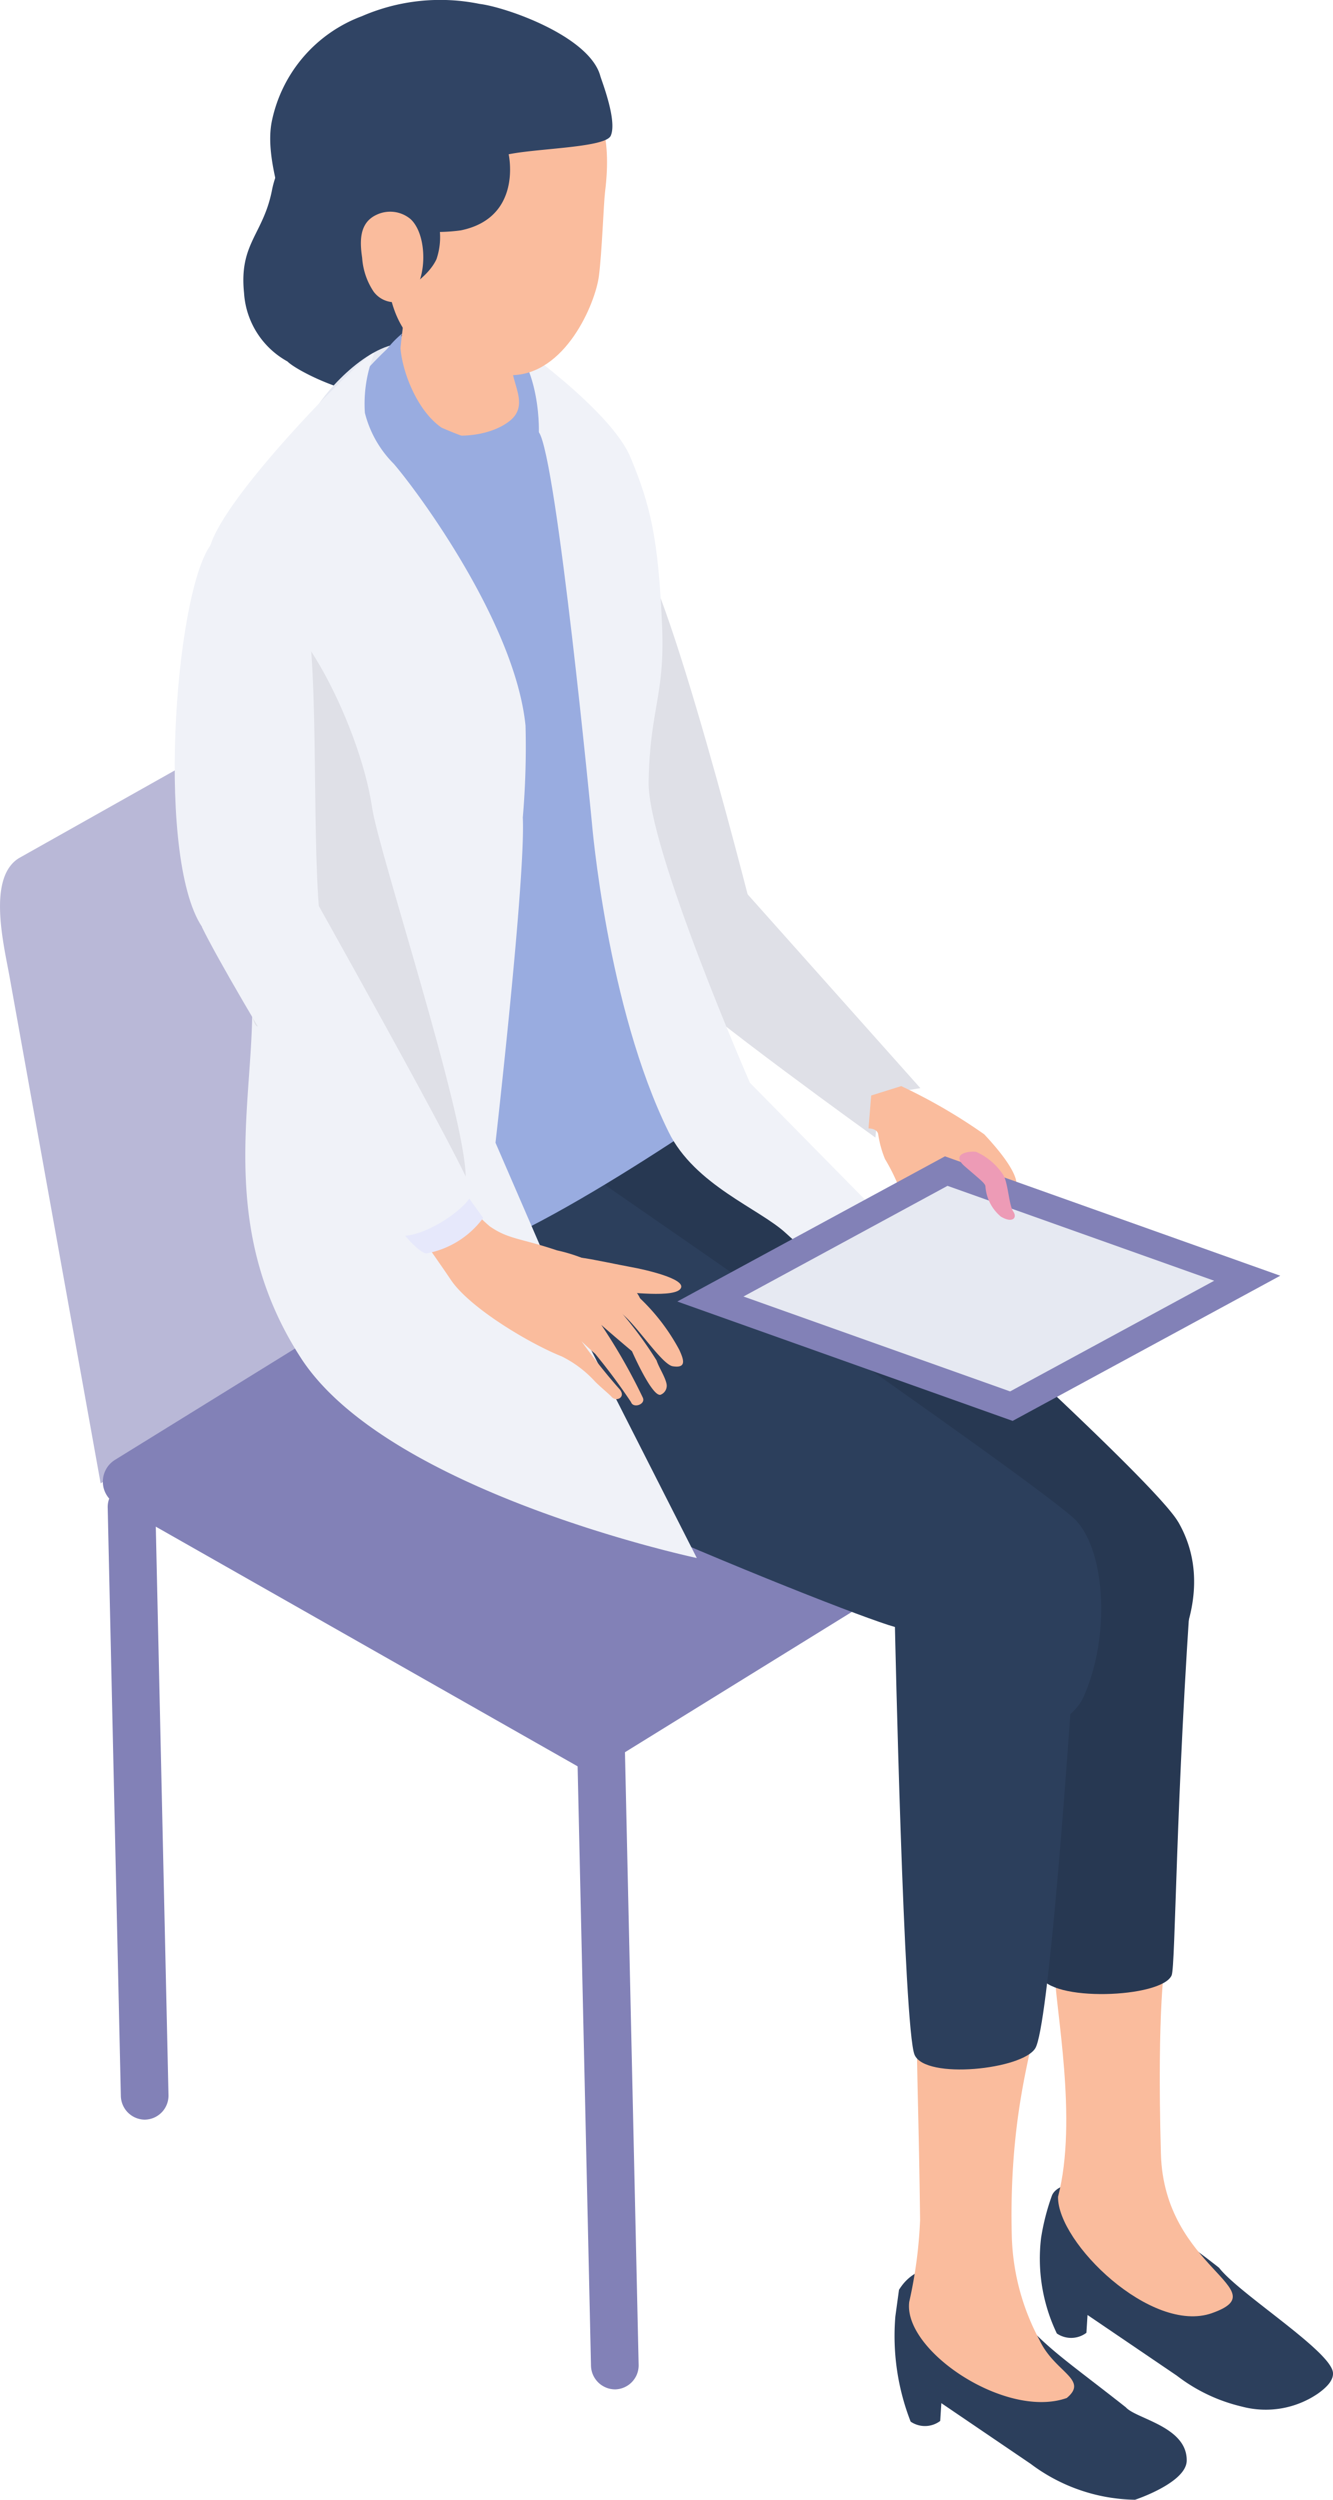 <svg id="グループ_4773" data-name="グループ 4773" xmlns="http://www.w3.org/2000/svg" xmlns:xlink="http://www.w3.org/1999/xlink" width="62.413" height="117" viewBox="0 0 62.413 117">
  <defs>
    <clipPath id="clip-path">
      <rect id="長方形_3710" data-name="長方形 3710" width="62.413" height="117" fill="none"/>
    </clipPath>
  </defs>
  <g id="グループ_4772" data-name="グループ 4772" clip-path="url(#clip-path)">
    <path id="パス_15686" data-name="パス 15686" d="M4.712,110.789l21.7-13.416a4.262,4.262,0,0,0,1.529-3.014L23.507,69.716c-.1-.553-.482-.677-1.037-.334L.886,81.525c-1.488.92-.71,4.04-.443,5.526Z" transform="translate(0 -41.36)" fill="#b9b8d7"/>
    <path id="パス_15687" data-name="パス 15687" d="M68.983,232.056a1.125,1.125,0,0,0,1.09-1.163l-.64-28.654a1.116,1.116,0,1,0-2.231.043l.64,28.653a1.133,1.133,0,0,0,1.141,1.121" transform="translate(-40.171 -120.222)" fill="#8281b7"/>
    <path id="パス_15688" data-name="パス 15688" d="M14.293,202.374a1.125,1.125,0,0,0,1.09-1.163l-.615-27.506a1.116,1.116,0,1,0-2.231.043l.615,27.506a1.133,1.133,0,0,0,1.141,1.121" transform="translate(-7.494 -103.165)" fill="#8281b7"/>
    <path id="パス_15689" data-name="パス 15689" d="M12.574,152.188l21.64,12.291a1.135,1.135,0,0,0,1.162-.021L56.6,151.337a1.2,1.2,0,0,0-.043-2.053l-21.64-12.291a1.136,1.136,0,0,0-1.162.021L12.531,150.136a1.2,1.2,0,0,0,.043,2.053" transform="translate(-7.158 -81.8)" fill="#8281b7"/>
    <path id="パス_15690" data-name="パス 15690" d="M129.477,257.794c-3.689-2.907-1.8-.638-4.16-4.077-1.306-.037-3.337-.088-3.661.691a10.637,10.637,0,0,0-.511,1.99,8.1,8.1,0,0,0,.737,4.472,1.185,1.185,0,0,0,1.385-.031l.053-.833,4.181,2.839a7.968,7.968,0,0,0,3.04,1.446,4.338,4.338,0,0,0,3.557-.6c.4-.283.749-.623.713-.991-.1-1.012-4.41-3.7-5.333-4.906" transform="translate(-72.4 -151.653)" fill="#2c3f5c"/>
    <path id="パス_15691" data-name="パス 15691" d="M130.12,244.088c-2.841,1-7.244-3.306-7.208-5.445.938-3.613-.125-8.8-.166-10.616-.034-1.546,5.183-.409,5.183-.409s-.394,2.092-.2,9.025c.153,5.392,5.513,6.343,2.388,7.445" transform="translate(-73.373 -135.822)" fill="#fabc9d"/>
    <path id="パス_15692" data-name="パス 15692" d="M114.973,270.321c-3.689-2.907-4.287-3.047-6.643-6.486-1.306-.037-3.035-.541-3.98.986l-.17,1.243a11.034,11.034,0,0,0,.715,4.925,1.186,1.186,0,0,0,1.385-.031l.053-.833,4.18,2.839a8.337,8.337,0,0,0,4.889,1.683s2.4-.792,2.42-1.827c.026-1.6-2.365-1.955-2.851-2.5" transform="translate(-62.258 -157.646)" fill="#2c3f5c"/>
    <path id="パス_15693" data-name="パス 15693" d="M113.185,249.793c-2.84,1-7.66-2.22-7.365-4.505a21.225,21.225,0,0,0,.508-3.831c-.1-8.049-.326-9.209.125-10.571s4.658-.694,5.251.2-1.285,4-1.079,11.233a10.889,10.889,0,0,0,1.292,4.754c.707,1.524,2.34,1.846,1.269,2.724" transform="translate(-63.248 -137.552)" fill="#fabc9d"/>
    <path id="パス_15694" data-name="パス 15694" d="M121.95,185.017c.3,10.056-1.09,15.829-.9,16.4.422,1.269,5.7,1.066,6.157,0,.185-.429.183-8.254.975-19.137Z" transform="translate(-72.349 -108.962)" fill="#273852"/>
    <path id="パス_15695" data-name="パス 15695" d="M104.173,183.934s.407,18.862.921,20.031,5.063.685,5.654-.316,1.495-12.765,2.146-23.334Z" transform="translate(-62.271 -107.786)" fill="#2c3f5c"/>
    <path id="パス_15696" data-name="パス 15696" d="M92.9,145.325C91.386,142.718,70.13,123.95,70.13,123.95s-8.972,7.26-6.6,9.619c.537.534,21.744,17.486,24.216,19.242a3.271,3.271,0,0,0,4.756-.744c.792-1.405,1.91-4.137.4-6.743" transform="translate(-37.738 -74.093)" fill="#273852"/>
    <path id="パス_15697" data-name="パス 15697" d="M71.018,146.065c-1.324-1.488-25.11-17.824-25.11-17.824l-8.359-3.019c-1.053-.244-5.428,6.078-1.514,13.158C37.623,141.252,59.8,150.251,62.487,151s.062,4.655,2.419,5.324,5.708-.474,6.409-2.04c1.264-2.824,1.027-6.728-.3-8.216" transform="translate(-20.586 -74.849)" fill="#2c3f5c"/>
    <path id="パス_15698" data-name="パス 15698" d="M28.36,21.331a3.945,3.945,0,0,0,2.033,3.185c.48.5,4.15,2.326,5.251,1.148s4.281,1.919,6.588-1.354.358-9.016.032-10.056c-.419-1.337-7.765-1.818-9.041-1.4a4.669,4.669,0,0,0-3.544,3.581c-.4,2.143-1.569,2.535-1.318,4.9" transform="translate(-16.932 -7.597)" fill="#304464"/>
    <path id="パス_15699" data-name="パス 15699" d="M66.19,62.941c1.531.832,5.861,18.194,5.861,18.194S69.875,86,67.333,83.363s-5.738-13.943-6.078-15.8c-.28-1.528,3.4-5.456,4.935-4.624" transform="translate(-36.607 -37.556)" fill="#dfe0e7"/>
    <path id="パス_15700" data-name="パス 15700" d="M78.71,98l10.263,11.511-1.917.307-.189,2.006s-8.052-5.782-9.893-7.607c-1.01-1,1.736-6.217,1.736-6.217" transform="translate(-45.879 -58.58)" fill="#dfe0e7"/>
    <path id="パス_15701" data-name="パス 15701" d="M47.247,42.348c-.6-.9-5.275-2.733-7.091-2.366S36.4,42.765,36.23,43.407c-.56,2.057,10.716,3.268,11.244,2.748.371-.365.29-3.03-.227-3.808" transform="translate(-21.645 -23.871)" fill="#e6e9f2"/>
    <path id="パス_15702" data-name="パス 15702" d="M31.021,45.977c.538-2.29,6.293-9.691,8.174-9.257,1.86.429,5.575,3.559,7.566,5.719,2.131,2.312,2.418,7.506,2.121,10.12s-.116,8.473-.154,12.157c-.039,3.787,4.718,8.256,4.718,8.256s-11.1,7.893-14.719,8.015c-3.743.126-6.95-.708-7.4-3.073s-.843-29.647-.306-31.937" transform="translate(-18.388 -21.94)" fill="#99ace0"/>
    <path id="パス_15703" data-name="パス 15703" d="M24.318,50.081c.7-2.184,5.264-6.821,5.264-6.821s2.725-2.782,2.368-2.053a6.324,6.324,0,0,0-.4,2.674A5.145,5.145,0,0,0,32.9,46.265c1.158,1.343,5.69,7.484,6.172,12.259a39.008,39.008,0,0,1-.128,4.3c.138,2.814-1.278,15.221-1.278,15.221l2.594,5.988,6.832,13.449s-14.47-3.069-18.542-9.37S26.463,75.8,26.262,71.005c-.093-2.212.388-6.951.194-8.634-.208-1.809-2.84-10.107-2.137-12.29" transform="translate(-14.466 -24.559)" fill="#f0f2f8"/>
    <path id="パス_15704" data-name="パス 15704" d="M59.12,39.627s4.629,3.222,5.562,5.463,1.308,3.786,1.481,7.9c.139,3.279-.568,3.834-.631,7.285-.057,3.1,4.743,14.091,4.743,14.091l9.847,10s-3.985.923-8.153-2.951c-1.244-1.157-4.275-2.254-5.5-4.744-2.887-5.85-3.594-14.49-3.594-14.49s-1.645-17.061-2.479-18.26c-2.485-3.575-1.273-4.287-1.273-4.287" transform="translate(-35.163 -23.688)" fill="#f0f2f8"/>
    <path id="パス_15705" data-name="パス 15705" d="M50.566,36.591c-2.631-.928-1.509-1.151-3.018-.11-.123.085-1.353,1.745-.929,2.362,1.062,1.546,4.684,2.868,4.684,2.868l1.741-.089s.154-4.1-2.477-5.031" transform="translate(-27.814 -21.396)" fill="#99ace0"/>
    <path id="パス_15706" data-name="パス 15706" d="M52.312,35.478c-1.546.835.593,2.373-.7,3.4s-4.087.905-4.88-.335c-.692-1.084-.051-4.084.032-5.531.175-3.02,5.887,2.285,5.546,2.47" transform="translate(-27.746 -19.177)" fill="#fabc9d"/>
    <path id="パス_15707" data-name="パス 15707" d="M48.852,22.145c2.546,0,3.956-3.355,4.121-4.64.146-1.139.22-3.394.289-3.95.656-5.343-2.275-6.03-6.84-5.863-5.806.214-4.687,3.837-4.519,7.684.024.543.929-1.335,1.172,2.132.265,3.779,3.231,4.637,5.777,4.637" transform="translate(-24.931 -4.585)" fill="#fabc9d"/>
    <path id="パス_15708" data-name="パス 15708" d="M35.739.758a9.211,9.211,0,0,1,5.51-.577C42.516.338,46.4,1.7,46.905,3.556c.061.227.8,2.082.489,2.794-.24.556-3.376.586-4.781.87,0,0,.669,2.961-2.238,3.561a8.3,8.3,0,0,1-.981.075,3.174,3.174,0,0,1-.161,1.275c-.568,1.228-2.6,2.032-3.44,2.754A4.787,4.787,0,0,1,33,16.025c-1.516.148-1.21.235-.724-4.523.134-1.316-1.173-3.929-.738-5.892a6.684,6.684,0,0,1,4.2-4.852" transform="translate(-18.797 0.001)" fill="#304464"/>
    <path id="パス_15709" data-name="パス 15709" d="M44.8,38.786c-.367.59.325,3.375,1.835,4.416a16.8,16.8,0,0,0,2.538.881l-3.166,1.95s-1.617-1.7-1.736-1.9-2.154-3.146.528-5.346" transform="translate(-25.959 -23.185)" fill="#99ace0"/>
    <path id="パス_15710" data-name="パス 15710" d="M42.07,26.789a3.241,3.241,0,0,0,.533,1.582,1.224,1.224,0,0,0,1.526.38c1.021-.642,1.051-3.011.2-3.775a1.486,1.486,0,0,0-1.593-.191c-.814.379-.776,1.262-.667,2" transform="translate(-25.114 -14.728)" fill="#fabc9d"/>
    <path id="パス_15711" data-name="パス 15711" d="M107.422,133.6a5.95,5.95,0,0,0,.61-2.567c.031-.669-.981-1.815-1.515-2.387a25.643,25.643,0,0,0-3.888-2.258l-1.407.44-.125,1.54s.4-.01.453.273a4.96,4.96,0,0,0,.319,1.161,8.949,8.949,0,0,1,.631,1.264,5.592,5.592,0,0,0,1.39,1.865c1.5.85,3.166,1.311,3.533.669" transform="translate(-60.432 -75.553)" fill="#fabc9d"/>
    <path id="パス_15712" data-name="パス 15712" d="M113.121,141.916c.095.138.664,1.244.529,1.4a.515.515,0,0,1-.75.019,3.637,3.637,0,0,1-.358-1.15c-.085-.368.341-.433.579-.265" transform="translate(-67.268 -84.78)" fill="#ed9bb6"/>
    <path id="パス_15713" data-name="パス 15713" d="M111.407,141.952c.086.125.6,1.131.481,1.27a.468.468,0,0,1-.682.017,3.306,3.306,0,0,1-.326-1.046c-.078-.335.31-.394.527-.241" transform="translate(-66.275 -84.806)" fill="#ed9bb6"/>
    <path id="パス_15714" data-name="パス 15714" d="M109.61,141.3c.086.125.6,1.131.481,1.27a.468.468,0,0,1-.682.017,3.309,3.309,0,0,1-.326-1.046c-.077-.335.311-.394.527-.241" transform="translate(-65.2 -84.419)" fill="#ed9bb6"/>
    <path id="パス_15715" data-name="パス 15715" d="M107.836,140.6c.086.125.6,1.132.481,1.27a.469.469,0,0,1-.683.017,3.316,3.316,0,0,1-.326-1.046c-.077-.335.311-.394.527-.241" transform="translate(-64.14 -83.998)" fill="#ed9bb6"/>
    <path id="パス_15716" data-name="パス 15716" d="M78.843,141.348l12.531-6.795,15.7,5.588-12.531,6.795Z" transform="translate(-47.13 -80.431)" fill="#8281b7"/>
    <path id="パス_15717" data-name="パス 15717" d="M108.586,142.428,96.1,137.986l-9.553,5.18,12.484,4.442Z" transform="translate(-51.736 -82.483)" fill="#e6e9f2"/>
    <path id="パス_15718" data-name="パス 15718" d="M113.719,135.08c.239.359.271,1.425.477,1.725s-.034.57-.579.241a2.02,2.02,0,0,1-.722-1.424c-.023-.142-.259-.314-.966-.928s.267-.731.536-.676a2.965,2.965,0,0,1,1.254,1.063" transform="translate(-66.756 -80.104)" fill="#ed9bb6"/>
    <path id="パス_15719" data-name="パス 15719" d="M33.2,80.049c.3,2.043,4.373,14.378,4.38,17.286s-4.054-3.608-4.054-3.608-4.509-3.107-5.722-3.463c-.688-.2-2.669-17.444-.221-19.44,1.6-1.306,5.02,5.139,5.617,9.224" transform="translate(-15.775 -42.234)" fill="#dfe0e7"/>
    <path id="パス_15720" data-name="パス 15720" d="M22.008,61.921c1.7-2.372,4-.4,4.561,3.445s.106,12.256.739,15.193S24,82.926,21.713,79.92s-1.4-15.626.295-18" transform="translate(-12.155 -36.399)" fill="#f0f2f8"/>
    <path id="パス_15721" data-name="パス 15721" d="M66.744,146.333c.489.057,1.76.333,2.355.441.7.126,2.51.544,2.343.969-.2.521-2.619.165-3.087.194-.568.036-1.2.572-1.676.332s-.886-2.047.064-1.936" transform="translate(-39.554 -87.47)" fill="#fabc9d"/>
    <path id="パス_15722" data-name="パス 15722" d="M74.457,153a9.536,9.536,0,0,0-2.209-2.749l-.9.831a2.027,2.027,0,0,1,.3.144c.655.37,1.965,2.454,2.5,2.538.68.107.5-.338.309-.764" transform="translate(-42.649 -89.816)" fill="#fabc9d"/>
    <path id="パス_15723" data-name="パス 15723" d="M72.277,155.858a.452.452,0,0,0,.266-.514c-.076-.347-.354-.747-.465-1.087A18.505,18.505,0,0,0,70,151.534l-.847.749c.178.2,1.773,1.543,1.773,1.543s.965,2.205,1.354,2.032" transform="translate(-41.336 -90.582)" fill="#fabc9d"/>
    <path id="パス_15724" data-name="パス 15724" d="M57.6,147.523a26.908,26.908,0,0,0-1.912-3.361l-.038-.055a2.151,2.151,0,0,0,.952-.189c.208-.183-.175-.551-.175-.551a2.541,2.541,0,0,0,.987-.189c.237-.176-.131-.611-.131-.611a7.869,7.869,0,0,0-3.706-1.953c-1.715-.576-2.273-.515-3.152-1.126a9.628,9.628,0,0,1-1.874-2.158l-2.563.922s2.015,2.84,2.613,3.737c.873,1.309,3.681,2.984,5.2,3.59a5.3,5.3,0,0,1,1.57,1.191c.326.316.638.565.758.7.223.253.69.013.376-.356a27.5,27.5,0,0,1-1.782-2.244c.273.264.638.586.638.586a27.235,27.235,0,0,1,1.681,2.263c.1.3.681.108.555-.2" transform="translate(-27.494 -82.09)" fill="#fabc9d"/>
    <path id="パス_15725" data-name="パス 15725" d="M49.357,138.663l.886,1.232a4.256,4.256,0,0,1-2.656,1.659c-.451-.054-1.38-1.3-1.38-1.3Z" transform="translate(-27.62 -82.888)" fill="#e6e8fb"/>
    <path id="パス_15726" data-name="パス 15726" d="M28.125,100.49s8.031,14.276,8.033,14.915-2.584,2.472-3.738,1.974c-.654-.282-7.478-11.445-8.907-14.363.559-2.834,1.577-4.267,4.612-2.526" transform="translate(-14.055 -59.616)" fill="#f0f2f8"/>
  </g>
</svg>
